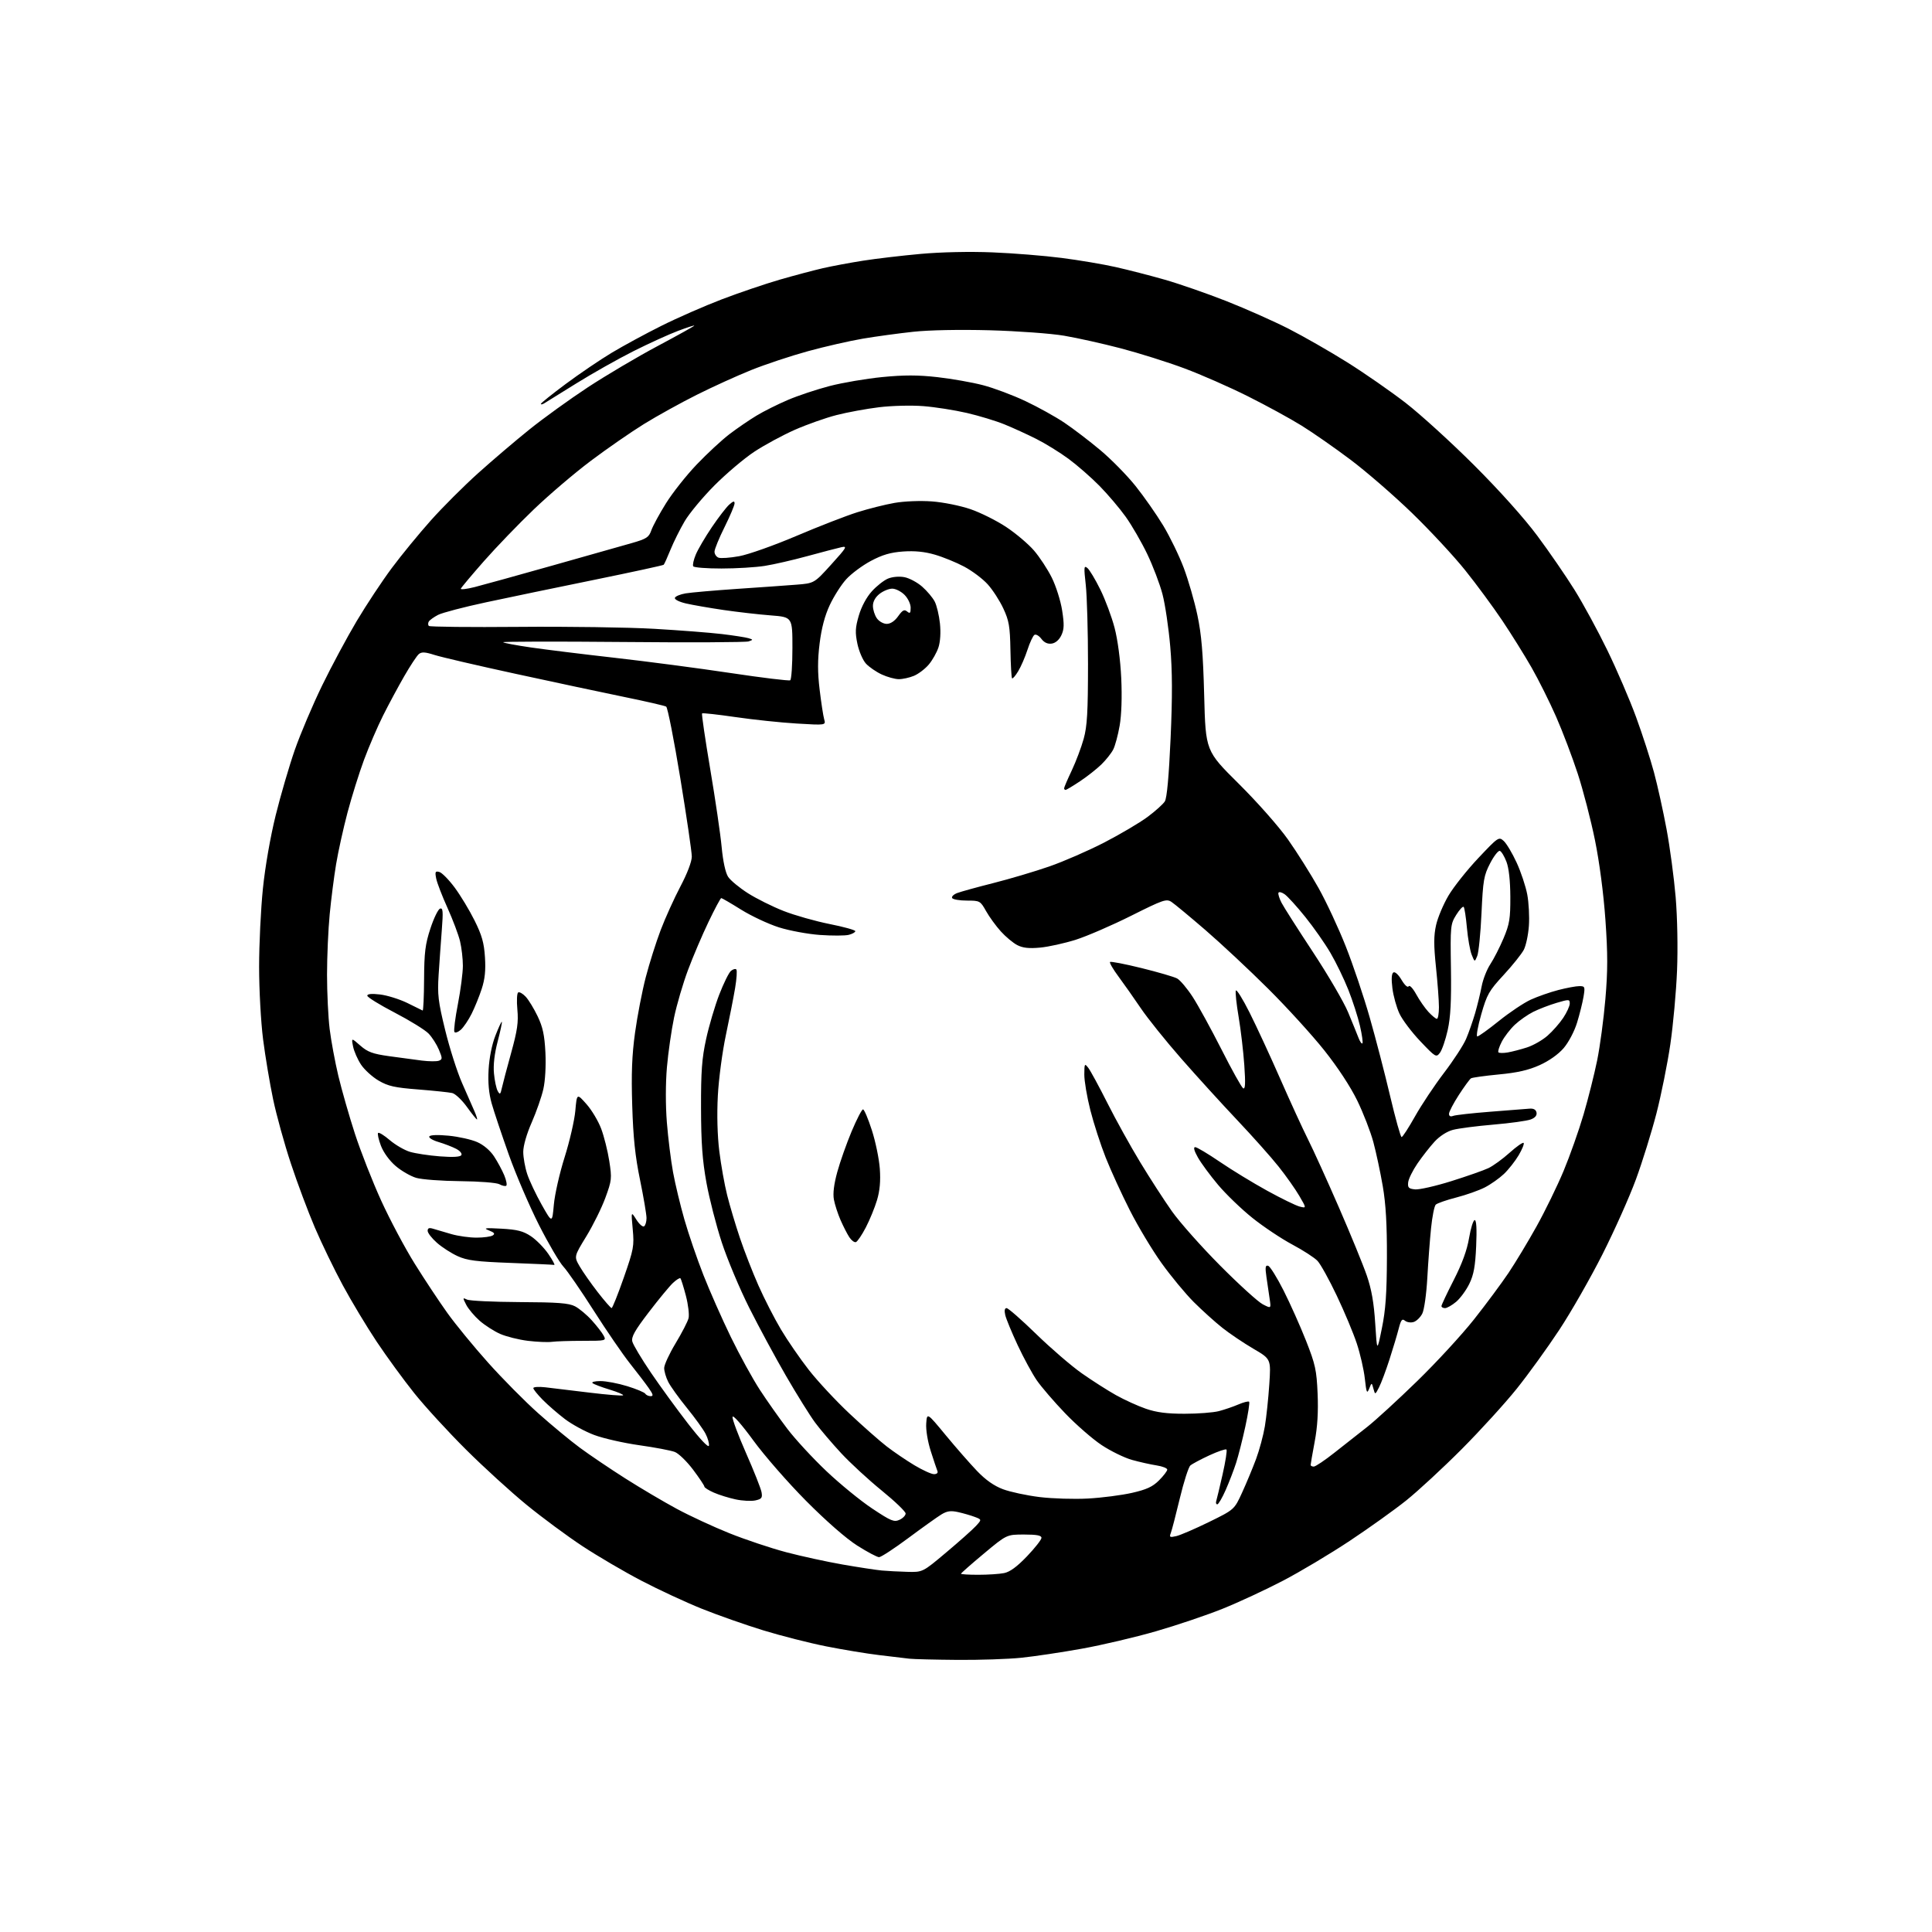 <?xml version="1.0" encoding="UTF-8" standalone="no"?>
<svg 
  version="1.1" 
  xmlns="http://www.w3.org/2000/svg" 
  xmlns:xlink="http://www.w3.org/1999/xlink" 
  xmlns:svg="http://www.w3.org/2000/svg"
  xmlns:rdf="http://www.w3.org/1999/02/22-rdf-syntax-ns#"
  xmlns:cc="http://creativecommons.org/ns#"
  xmlns:dc="http://purl.org/dc/elements/1.1/"
  viewBox="0 0 768 768"
  width="768"
  height="768"
>
<style>svg {background-color: white; }</style>"
<path stroke="none" fill="black" fill-rule="evenodd" d="M380.50,659.83C371.70,659.76 363.15,659.55 361.50,659.36C359.85,659.17 354.45,658.53 349.50,657.93C344.55,657.34 335.06,655.77 328.41,654.45C321.77,653.13 310.52,650.27 303.41,648.09C296.31,645.91 285.32,642.05 279.00,639.51C272.68,636.97 261.89,631.97 255.04,628.39C248.19,624.82 237.62,618.62 231.54,614.62C225.47,610.62 215.45,603.21 209.27,598.15C203.10,593.10 192.28,583.24 185.24,576.23C178.20,569.23 168.95,559.14 164.68,553.81C160.42,548.48 153.68,539.25 149.71,533.29C145.75,527.34 139.71,517.30 136.30,510.98C132.88,504.67 127.88,494.32 125.17,488.00C122.47,481.68 118.16,470.18 115.61,462.45C113.05,454.73 109.88,443.25 108.56,436.95C107.24,430.65 105.45,419.95 104.58,413.16C103.71,406.33 103.00,393.47 103.00,384.38C103.00,375.34 103.68,361.32 104.51,353.22C105.40,344.51 107.48,332.62 109.59,324.09C111.55,316.17 114.97,304.47 117.19,298.09C119.42,291.72 124.30,280.20 128.05,272.50C131.80,264.80 138.00,253.25 141.82,246.84C145.64,240.43 151.89,230.98 155.72,225.84C159.54,220.70 166.55,212.16 171.28,206.86C176.01,201.56 184.48,193.10 190.10,188.06C195.72,183.01 204.85,175.23 210.41,170.76C215.96,166.29 226.42,158.74 233.65,153.98C240.89,149.23 253.37,141.84 261.40,137.57C269.43,133.29 276.00,129.64 276.00,129.44C276.00,129.25 273.08,130.19 269.50,131.54C265.93,132.88 258.01,136.49 251.90,139.55C245.79,142.62 235.55,148.39 229.14,152.38C222.74,156.37 216.94,159.97 216.25,160.38C215.56,160.78 215.00,160.86 215.00,160.55C215.00,160.24 219.45,156.68 224.90,152.62C230.34,148.57 238.56,143.00 243.15,140.24C247.74,137.48 256.66,132.64 262.96,129.50C269.26,126.35 280.06,121.62 286.96,118.98C293.86,116.35 304.23,112.83 310.00,111.16C315.77,109.49 323.46,107.45 327.07,106.62C330.69,105.79 337.89,104.44 343.07,103.63C348.26,102.81 358.57,101.60 366.00,100.93C374.08,100.20 385.52,99.95 394.50,100.32C402.75,100.65 415.12,101.64 422.00,102.53C428.88,103.41 438.55,105.04 443.50,106.16C448.45,107.27 457.23,109.53 463.00,111.18C468.77,112.83 479.80,116.66 487.50,119.69C495.20,122.73 506.34,127.68 512.25,130.69C518.17,133.71 528.64,139.70 535.52,144.01C542.40,148.32 552.86,155.59 558.77,160.16C564.67,164.73 576.94,175.90 586.04,184.99C596.12,195.06 605.91,205.99 611.12,213.00C615.83,219.32 622.48,229.00 625.91,234.50C629.34,240.00 635.21,250.80 638.95,258.50C642.70,266.20 647.83,278.12 650.35,285.00C652.87,291.88 656.08,301.77 657.48,307.00C658.89,312.23 661.14,322.40 662.48,329.61C663.83,336.83 665.45,348.98 666.10,356.61C666.78,364.73 667.01,376.86 666.65,385.80C666.31,394.22 665.11,407.42 663.98,415.13C662.85,422.85 660.36,435.22 658.45,442.64C656.53,450.06 652.87,461.84 650.31,468.81C647.75,475.79 641.75,489.21 636.99,498.64C632.22,508.07 624.51,521.57 619.84,528.64C615.18,535.71 607.58,546.23 602.96,552.00C598.34,557.77 588.47,568.61 581.03,576.08C573.59,583.54 563.67,592.71 559.00,596.45C554.33,600.19 544.20,607.43 536.50,612.54C528.80,617.65 516.88,624.77 510.00,628.36C503.12,631.95 492.32,636.97 486.00,639.51C479.68,642.05 467.75,646.08 459.50,648.46C451.25,650.84 437.98,653.96 430.00,655.39C422.02,656.83 411.23,658.44 406.00,658.98C400.77,659.52 389.30,659.91 380.50,659.83zM388.88,626.00C392.66,626.00 397.27,625.70 399.12,625.33C401.46,624.87 404.27,622.81 408.25,618.65C411.41,615.34 414.00,612.04 414.00,611.32C414.00,610.35 412.14,610.00 407.09,610.00C400.18,610.00 400.18,610.00 391.09,617.59C386.09,621.76 382.00,625.36 382.00,625.59C382.00,625.81 385.09,626.00 388.88,626.00zM360.63,624.83C366.77,625.00 366.77,625.00 376.13,617.12C381.29,612.79 386.58,608.08 387.90,606.65C390.29,604.06 390.29,604.06 387.52,603.01C385.99,602.43 383.03,601.57 380.94,601.10C377.96,600.43 376.50,600.63 374.21,602.02C372.60,603.00 366.69,607.22 361.07,611.40C355.45,615.58 350.22,619.00 349.44,619.00C348.66,619.00 344.75,616.92 340.76,614.39C336.31,611.56 328.44,604.68 320.45,596.64C313.27,589.41 303.82,578.59 299.45,572.59C294.85,566.28 291.37,562.34 291.20,563.23C291.03,564.08 293.45,570.56 296.57,577.64C299.69,584.71 302.45,591.69 302.72,593.15C303.13,595.42 302.78,595.89 300.27,596.44C298.66,596.79 295.13,596.61 292.42,596.03C289.71,595.45 285.81,594.24 283.75,593.33C281.69,592.43 280.00,591.36 280.00,590.95C280.00,590.54 277.98,587.51 275.51,584.22C273.04,580.94 269.78,577.77 268.26,577.18C266.74,576.59 260.39,575.38 254.14,574.50C247.89,573.62 239.81,571.78 236.19,570.42C232.57,569.06 227.33,566.21 224.55,564.09C221.77,561.98 217.81,558.54 215.75,556.46C213.69,554.37 212.00,552.28 212.00,551.80C212.00,551.32 214.14,551.18 216.75,551.47C219.36,551.77 227.28,552.72 234.34,553.59C241.40,554.45 247.40,554.93 247.68,554.66C247.95,554.38 245.55,553.36 242.34,552.39C239.13,551.42 236.07,550.26 235.55,549.81C235.03,549.37 236.44,549.00 238.69,549.00C240.95,549.00 245.74,549.91 249.35,551.03C252.96,552.14 256.19,553.49 256.52,554.03C256.85,554.56 257.80,555.00 258.63,555.00C259.82,555.00 259.65,554.31 257.86,551.75C256.61,549.96 253.26,545.58 250.42,542.00C247.58,538.42 241.10,528.98 236.02,521.00C230.94,513.02 225.51,505.15 223.96,503.50C222.41,501.85 218.05,494.43 214.28,487.00C210.51,479.57 205.10,466.98 202.26,459.00C199.43,451.02 196.36,441.87 195.45,438.65C194.32,434.63 193.93,430.39 194.23,425.15C194.49,420.50 195.54,415.22 196.93,411.68C198.17,408.48 199.33,406.01 199.49,406.18C199.66,406.36 198.91,409.88 197.83,414.00C196.55,418.90 196.04,423.30 196.36,426.70C196.62,429.56 197.29,432.70 197.84,433.69C198.72,435.25 198.93,435.10 199.50,432.49C199.86,430.84 201.52,424.55 203.20,418.50C205.67,409.55 206.13,406.34 205.66,401.28C205.34,397.86 205.49,394.82 205.98,394.51C206.48,394.21 207.82,394.97 208.97,396.20C210.13,397.44 212.26,400.94 213.71,403.97C215.77,408.27 216.46,411.47 216.81,418.39C217.07,423.60 216.74,429.58 216.00,432.87C215.32,435.95 213.23,441.92 211.38,446.15C209.36,450.73 208.00,455.46 208.00,457.88C208.00,460.11 208.71,464.08 209.58,466.72C210.45,469.35 213.04,474.82 215.33,478.89C219.50,486.27 219.50,486.27 220.16,478.89C220.52,474.82 222.45,466.32 224.45,460.00C226.44,453.68 228.36,445.37 228.70,441.55C229.32,434.61 229.32,434.61 233.12,438.89C235.21,441.24 237.85,445.66 238.99,448.71C240.13,451.76 241.58,457.53 242.20,461.54C243.27,468.44 243.19,469.21 240.64,476.16C239.16,480.20 235.74,487.10 233.05,491.50C228.16,499.50 228.16,499.50 230.45,503.44C231.71,505.61 234.94,510.21 237.62,513.67C240.31,517.13 242.78,519.96 243.12,519.98C243.45,519.99 245.63,514.55 247.96,507.89C251.91,496.57 252.14,495.32 251.52,488.64C250.86,481.50 250.86,481.50 252.95,484.80C254.09,486.61 255.47,487.83 256.02,487.49C256.56,487.16 257.00,485.67 257.00,484.19C256.99,482.71 255.83,475.88 254.42,469.00C252.49,459.64 251.71,452.23 251.32,439.50C250.92,426.76 251.20,419.49 252.44,410.50C253.35,403.90 255.26,394.00 256.69,388.50C258.12,383.00 260.79,374.56 262.62,369.74C264.45,364.92 267.98,357.12 270.47,352.39C273.21,347.20 275.00,342.50 275.00,340.49C275.00,338.66 272.94,324.65 270.43,309.35C267.92,294.05 265.39,281.24 264.82,280.89C264.25,280.54 256.75,278.81 248.14,277.05C239.54,275.28 220.12,271.15 205.00,267.86C189.88,264.58 175.35,261.20 172.71,260.35C168.99,259.16 167.61,259.08 166.50,260.00C165.71,260.66 163.08,264.64 160.66,268.85C158.24,273.06 154.45,280.10 152.25,284.50C150.05,288.90 146.66,296.77 144.72,302.00C142.78,307.23 139.82,316.68 138.14,323.00C136.47,329.32 134.43,338.55 133.61,343.50C132.78,348.45 131.64,357.42 131.06,363.42C130.48,369.43 130.00,380.24 130.00,387.45C130.00,394.66 130.47,404.37 131.04,409.03C131.61,413.69 133.17,422.08 134.50,427.69C135.84,433.29 138.80,443.64 141.09,450.69C143.38,457.73 148.07,469.69 151.52,477.26C154.97,484.82 160.97,496.12 164.87,502.36C168.76,508.60 174.58,517.38 177.80,521.88C181.01,526.38 188.31,535.28 194.01,541.65C199.71,548.03 208.68,557.09 213.94,561.78C219.20,566.48 226.65,572.65 230.50,575.49C234.35,578.34 242.48,583.83 248.57,587.70C254.66,591.57 263.88,597.02 269.07,599.81C274.26,602.61 283.65,606.96 289.94,609.48C296.24,612.01 306.36,615.39 312.44,617.01C318.52,618.62 328.68,620.83 335.00,621.93C341.32,623.03 348.30,624.09 350.50,624.30C352.70,624.50 357.26,624.74 360.63,624.83zM467.59,610.63C469.19,610.26 475.04,607.74 480.58,605.03C490.66,600.09 490.66,600.09 493.77,593.29C495.48,589.56 497.96,583.58 499.30,580.00C500.63,576.42 502.20,570.58 502.80,567.00C503.40,563.42 504.19,555.94 504.56,550.36C505.24,540.23 505.24,540.23 498.25,536.15C494.41,533.90 488.86,530.17 485.93,527.85C483.00,525.53 477.87,520.90 474.52,517.56C471.18,514.21 465.42,507.25 461.72,502.08C458.02,496.92 452.35,487.47 449.12,481.09C445.89,474.72 441.58,465.32 439.55,460.20C437.52,455.09 434.77,446.59 433.43,441.32C432.09,436.05 431.01,429.66 431.03,427.12C431.06,422.75 431.15,422.61 432.62,424.50C433.47,425.60 436.88,431.88 440.20,438.46C443.51,445.04 449.37,455.62 453.22,461.96C457.06,468.31 462.75,477.10 465.85,481.49C468.96,485.89 477.60,495.62 485.05,503.11C492.50,510.61 500.11,517.52 501.95,518.47C505.29,520.20 505.29,520.20 504.71,516.35C504.39,514.23 503.81,510.31 503.43,507.62C502.87,503.71 503.01,502.83 504.12,503.18C504.88,503.41 507.65,507.86 510.27,513.05C512.89,518.24 516.90,527.22 519.18,533.00C522.87,542.37 523.37,544.63 523.77,554.00C524.08,561.20 523.72,567.20 522.61,573.08C521.73,577.80 521.00,581.96 521.00,582.33C521.00,582.70 521.56,582.99 522.25,582.99C522.94,582.98 526.65,580.49 530.50,577.44C534.35,574.40 540.20,569.79 543.50,567.21C546.80,564.62 555.74,556.42 563.36,549.00C570.99,541.58 581.14,530.55 585.93,524.50C590.72,518.45 596.89,510.12 599.66,506.00C602.42,501.88 607.44,493.55 610.81,487.50C614.18,481.45 619.00,471.56 621.53,465.52C624.05,459.48 627.63,449.36 629.49,443.02C631.35,436.68 633.78,427.00 634.90,421.50C636.02,416.00 637.49,405.05 638.16,397.17C639.13,385.91 639.13,379.17 638.18,365.67C637.44,355.20 635.82,342.84 634.03,334.00C632.41,326.02 629.32,314.10 627.16,307.50C625.00,300.90 621.13,290.70 618.55,284.84C615.97,278.98 611.59,270.20 608.81,265.34C606.03,260.48 600.79,252.07 597.16,246.66C593.52,241.24 586.89,232.24 582.41,226.66C577.94,221.07 568.42,210.84 561.27,203.91C554.12,196.99 543.14,187.47 536.87,182.76C530.60,178.04 521.83,171.93 517.38,169.18C512.94,166.42 503.35,161.18 496.07,157.54C488.79,153.89 477.40,148.88 470.75,146.41C464.10,143.93 452.77,140.37 445.58,138.48C438.38,136.60 428.23,134.33 423.00,133.45C417.75,132.56 404.56,131.60 393.50,131.29C381.44,130.97 369.33,131.20 363.00,131.89C357.23,132.51 348.23,133.74 343.01,134.62C337.79,135.50 327.96,137.75 321.16,139.61C314.36,141.48 304.24,144.84 298.65,147.09C293.07,149.33 283.32,153.76 277.00,156.93C270.68,160.09 261.23,165.32 256.00,168.55C250.78,171.78 241.24,178.39 234.80,183.23C228.37,188.07 218.18,196.75 212.16,202.53C206.14,208.30 197.22,217.55 192.35,223.09C187.48,228.63 183.36,233.54 183.19,234.00C183.02,234.46 185.50,234.18 188.69,233.37C191.89,232.56 205.75,228.72 219.50,224.84C233.25,220.96 247.50,216.93 251.16,215.88C257.03,214.19 257.94,213.60 258.92,210.80C259.53,209.05 262.15,204.22 264.74,200.07C267.33,195.91 272.83,188.96 276.97,184.63C281.11,180.29 286.98,174.86 290.00,172.56C293.02,170.26 297.83,166.97 300.68,165.25C303.52,163.52 309.15,160.71 313.18,158.99C317.20,157.27 324.69,154.78 329.81,153.45C334.93,152.12 344.33,150.52 350.72,149.89C359.43,149.04 364.88,149.05 372.63,149.92C378.30,150.56 386.44,151.99 390.72,153.11C395.00,154.22 402.61,157.07 407.62,159.44C412.64,161.81 419.62,165.68 423.12,168.04C426.63,170.40 433.04,175.29 437.37,178.92C441.70,182.54 448.00,188.95 451.37,193.16C454.74,197.37 459.70,204.46 462.39,208.91C465.08,213.37 468.76,220.96 470.57,225.77C472.38,230.59 474.82,239.02 475.98,244.52C477.61,252.17 478.24,259.63 478.68,276.50C479.26,298.50 479.26,298.50 492.38,311.51C499.77,318.84 508.34,328.54 512.00,333.72C515.58,338.79 521.03,347.46 524.13,352.98C527.23,358.51 532.11,368.97 534.97,376.22C537.84,383.46 542.12,396.17 544.48,404.45C546.85,412.73 550.51,426.81 552.61,435.75C554.72,444.69 556.76,452.00 557.16,452.00C557.56,452.00 559.96,448.29 562.51,443.75C565.06,439.21 570.23,431.45 574.00,426.50C577.78,421.55 581.73,415.48 582.79,413.00C583.85,410.52 585.46,405.92 586.38,402.77C587.29,399.62 588.47,394.79 588.99,392.05C589.51,389.30 591.06,385.35 592.44,383.27C593.81,381.19 596.17,376.57 597.68,373.00C600.06,367.34 600.41,365.20 600.38,356.50C600.35,350.11 599.80,345.08 598.84,342.56C598.01,340.39 596.83,338.44 596.22,338.24C595.60,338.03 593.86,340.26 592.35,343.18C589.85,348.01 589.53,349.84 588.92,363.00C588.56,370.98 587.79,378.62 587.23,380.00C586.21,382.50 586.21,382.50 585.01,379.50C584.35,377.85 583.50,373.04 583.12,368.80C582.74,364.57 582.16,360.83 581.83,360.50C581.50,360.17 580.16,361.61 578.86,363.70C576.58,367.37 576.51,368.11 576.77,385.00C576.96,397.99 576.63,404.30 575.48,409.50C574.62,413.35 573.23,417.40 572.39,418.50C570.91,420.44 570.67,420.29 564.64,413.96C561.22,410.37 557.47,405.41 556.31,402.94C555.15,400.47 553.88,395.93 553.50,392.84C553.04,389.14 553.17,387.01 553.90,386.56C554.53,386.17 555.91,387.43 557.14,389.52C558.39,391.63 559.57,392.70 559.96,392.07C560.34,391.46 561.63,392.83 562.96,395.24C564.24,397.58 566.43,400.74 567.83,402.25C569.23,403.76 570.74,405.00 571.19,405.00C571.63,405.00 572.00,402.91 572.00,400.36C572.00,397.81 571.47,390.65 570.82,384.44C569.91,375.68 569.92,371.94 570.86,367.75C571.52,364.77 573.74,359.51 575.78,356.04C577.83,352.57 583.16,345.86 587.63,341.12C595.57,332.70 595.81,332.54 597.75,334.29C598.84,335.27 601.15,339.13 602.87,342.87C604.60,346.62 606.50,352.34 607.11,355.59C607.72,358.84 608.01,364.43 607.76,368.01C607.51,371.59 606.60,375.88 605.74,377.55C604.87,379.21 601.28,383.71 597.74,387.54C591.88,393.88 591.09,395.28 588.81,403.25C587.44,408.06 586.74,412.00 587.26,412.00C587.78,412.00 591.64,409.23 595.85,405.84C600.06,402.45 605.75,398.64 608.50,397.38C611.25,396.12 616.18,394.40 619.46,393.55C622.74,392.70 626.49,392.00 627.80,392.00C630.04,392.00 630.14,392.24 629.47,396.25C629.08,398.59 627.92,403.22 626.90,406.54C625.85,409.97 623.55,414.33 621.59,416.63C619.45,419.12 615.78,421.72 612.00,423.42C607.55,425.42 603.13,426.42 595.79,427.11C590.25,427.64 585.28,428.33 584.75,428.65C584.23,428.98 582.05,431.96 579.90,435.28C577.76,438.59 576.00,441.96 576.00,442.76C576.00,443.70 576.58,443.99 577.66,443.58C578.57,443.23 585.20,442.49 592.41,441.93C599.61,441.37 606.61,440.83 607.96,440.71C609.62,440.57 610.55,441.08 610.79,442.25C611.02,443.40 610.24,444.34 608.49,445.00C607.03,445.56 600.36,446.48 593.67,447.05C586.98,447.62 579.72,448.56 577.55,449.14C575.17,449.77 572.27,451.64 570.25,453.84C568.41,455.85 565.36,459.75 563.47,462.50C561.59,465.25 559.92,468.62 559.77,470.00C559.54,472.12 559.96,472.54 562.52,472.80C564.18,472.96 570.65,471.49 576.90,469.53C583.15,467.57 589.80,465.24 591.67,464.35C593.55,463.46 597.33,460.71 600.08,458.24C602.83,455.77 605.34,454.01 605.66,454.33C605.98,454.65 605.10,456.84 603.71,459.20C602.31,461.57 599.67,464.92 597.84,466.66C596.00,468.40 592.59,470.81 590.25,472.01C587.92,473.21 582.80,475.02 578.87,476.03C574.94,477.04 571.28,478.32 570.72,478.88C570.17,479.43 569.33,483.62 568.87,488.19C568.40,492.76 567.73,501.68 567.38,508.00C567.02,514.42 566.14,520.68 565.38,522.18C564.63,523.65 563.10,525.15 561.96,525.51C560.83,525.87 559.28,525.64 558.51,525.01C557.37,524.06 556.91,524.65 556.00,528.18C555.39,530.55 553.73,536.10 552.31,540.50C550.89,544.90 549.03,549.85 548.18,551.50C546.64,554.50 546.64,554.50 545.95,552.00C545.27,549.50 545.27,549.50 544.27,552.00C543.39,554.19 543.17,553.69 542.54,548.00C542.14,544.42 540.70,538.14 539.34,534.04C537.99,529.94 534.41,521.40 531.40,515.07C528.39,508.73 524.94,502.50 523.74,501.23C522.55,499.95 518.02,497.02 513.70,494.72C509.37,492.41 502.25,487.66 497.88,484.16C493.51,480.67 487.36,474.74 484.21,471.00C481.06,467.26 477.44,462.35 476.18,460.10C474.69,457.46 474.31,456.00 475.10,456.00C475.77,456.00 480.18,458.63 484.91,461.85C489.63,465.07 498.09,470.23 503.71,473.32C509.32,476.41 515.14,479.25 516.64,479.63C519.37,480.31 519.37,480.31 516.51,475.41C514.94,472.71 511.23,467.46 508.27,463.74C505.32,460.02 497.90,451.70 491.79,445.24C485.68,438.78 475.67,427.78 469.54,420.78C463.41,413.78 456.18,404.78 453.48,400.78C450.77,396.78 446.80,391.13 444.64,388.22C442.48,385.32 440.96,382.70 441.26,382.41C441.55,382.11 447.17,383.20 453.74,384.82C460.31,386.44 466.69,388.30 467.91,388.95C469.13,389.61 471.93,392.92 474.13,396.32C476.33,399.72 481.47,409.11 485.57,417.19C489.66,425.27 493.53,432.21 494.16,432.60C495.02,433.13 495.14,430.79 494.63,423.41C494.25,417.96 493.24,409.35 492.38,404.28C491.52,399.21 491.01,394.48 491.26,393.78C491.50,393.08 493.96,397.00 496.72,402.50C499.48,408.00 504.98,419.88 508.94,428.91C512.90,437.93 517.85,448.73 519.95,452.91C522.05,457.08 527.58,469.27 532.25,480.00C536.92,490.73 541.91,502.91 543.34,507.09C545.21,512.54 546.15,517.89 546.67,526.09C547.39,537.50 547.39,537.50 549.32,528.00C550.81,520.73 551.27,514.16 551.32,500.00C551.37,486.82 550.89,478.63 549.67,471.50C548.72,466.00 547.04,458.12 545.93,454.00C544.82,449.88 541.94,442.45 539.53,437.50C536.85,431.98 531.77,424.25 526.40,417.50C521.59,411.45 511.54,400.42 504.07,392.99C496.61,385.56 485.40,375.09 479.17,369.71C472.94,364.34 466.86,359.30 465.67,358.52C463.67,357.21 462.39,357.65 449.63,364.04C442.00,367.86 432.10,372.14 427.64,373.56C423.17,374.97 416.79,376.38 413.45,376.69C409.01,377.10 406.58,376.83 404.37,375.69C402.71,374.83 399.77,372.38 397.84,370.24C395.91,368.11 393.27,364.48 391.98,362.18C389.69,358.10 389.50,358.00 384.37,358.00C381.48,358.00 378.84,357.55 378.50,357.00C378.16,356.45 379.07,355.54 380.52,354.99C381.97,354.44 388.43,352.66 394.88,351.03C401.33,349.40 411.31,346.44 417.05,344.45C422.80,342.46 432.68,338.15 439.00,334.89C445.32,331.62 453.04,327.06 456.14,324.76C459.24,322.46 462.35,319.67 463.04,318.56C463.87,317.24 464.65,308.65 465.33,293.52C466.07,276.72 466.04,266.85 465.19,257.00C464.55,249.57 463.16,240.19 462.09,236.14C461.02,232.09 458.29,224.92 456.03,220.21C453.77,215.50 449.93,208.86 447.50,205.45C445.07,202.05 440.37,196.51 437.06,193.14C433.74,189.77 428.21,184.94 424.77,182.40C421.32,179.86 415.56,176.30 411.96,174.49C408.37,172.67 402.66,170.07 399.29,168.70C395.92,167.32 389.18,165.28 384.33,164.15C379.47,163.03 371.68,161.80 367.00,161.44C362.27,161.07 354.46,161.27 349.40,161.89C344.40,162.50 336.80,163.90 332.52,165.00C328.24,166.09 320.78,168.73 315.94,170.86C311.11,173.00 303.86,176.92 299.83,179.58C295.80,182.25 288.68,188.27 284.00,192.97C279.32,197.68 274.00,204.08 272.16,207.21C270.32,210.34 267.80,215.40 266.55,218.47C265.31,221.54 264.08,224.25 263.83,224.50C263.59,224.75 251.21,227.43 236.34,230.47C221.46,233.50 202.07,237.53 193.24,239.42C184.41,241.31 175.82,243.56 174.15,244.42C172.49,245.28 170.83,246.47 170.46,247.06C170.10,247.65 170.11,248.44 170.48,248.82C170.86,249.19 186.99,249.36 206.33,249.19C225.68,249.02 249.82,249.37 260.00,249.96C270.18,250.55 282.32,251.49 287.00,252.05C291.68,252.61 296.40,253.35 297.50,253.68C299.45,254.28 299.45,254.31 297.58,254.97C296.52,255.34 274.02,255.45 247.58,255.20C221.14,254.96 199.73,255.01 200.01,255.30C200.28,255.60 205.23,256.53 211.01,257.37C216.78,258.21 231.85,260.07 244.50,261.50C257.15,262.93 277.79,265.64 290.37,267.53C302.95,269.42 313.64,270.72 314.12,270.42C314.60,270.13 315.00,264.35 315.00,257.59C315.00,245.30 315.00,245.30 306.41,244.63C301.68,244.27 293.24,243.30 287.66,242.49C282.07,241.67 275.34,240.50 272.70,239.89C269.97,239.26 268.07,238.29 268.28,237.65C268.49,237.03 270.42,236.23 272.58,235.87C274.74,235.51 283.93,234.71 293.00,234.09C302.07,233.48 312.69,232.73 316.58,232.42C323.67,231.86 323.67,231.86 330.44,224.38C336.62,217.56 336.96,216.96 334.36,217.55C332.78,217.90 326.77,219.48 321.00,221.05C315.23,222.63 307.57,224.39 304.00,224.95C300.43,225.52 292.69,225.99 286.81,225.99C280.93,226.00 275.87,225.60 275.57,225.11C275.26,224.61 275.72,222.51 276.59,220.44C277.46,218.36 280.33,213.47 282.96,209.58C285.59,205.69 288.71,201.64 289.87,200.60C291.48,199.16 292.00,199.04 292.00,200.11C292.00,200.88 290.21,205.12 288.03,209.51C285.84,213.90 284.04,218.30 284.03,219.28C284.01,220.26 284.73,221.34 285.62,221.68C286.50,222.02 290.22,221.76 293.87,221.09C297.51,220.43 307.74,216.80 316.60,213.03C325.45,209.26 336.33,205.04 340.76,203.64C345.19,202.24 351.87,200.56 355.60,199.91C359.47,199.24 365.83,198.98 370.44,199.32C374.95,199.65 381.72,201.01 385.80,202.41C389.82,203.79 396.22,206.99 400.02,209.52C403.83,212.05 408.77,216.23 411.00,218.81C413.23,221.39 416.43,226.25 418.10,229.62C419.78,232.99 421.63,238.86 422.22,242.68C423.09,248.27 423.02,250.18 421.89,252.56C421.02,254.38 419.56,255.63 418.06,255.84C416.46,256.07 415.08,255.44 413.96,253.95C413.03,252.72 411.80,252.01 411.21,252.37C410.63,252.73 409.39,255.38 408.45,258.26C407.52,261.14 405.86,264.99 404.76,266.80C403.67,268.62 402.57,269.90 402.31,269.65C402.06,269.39 401.77,264.31 401.66,258.34C401.49,249.00 401.10,246.72 398.84,241.88C397.41,238.79 394.61,234.47 392.63,232.28C390.66,230.09 386.44,226.92 383.27,225.24C380.10,223.55 374.83,221.41 371.57,220.47C367.51,219.29 363.55,218.91 358.99,219.23C353.99,219.59 350.78,220.53 346.14,223.00C342.74,224.82 338.35,228.09 336.37,230.28C334.39,232.46 331.46,237.07 329.85,240.51C327.88,244.71 326.56,249.72 325.81,255.79C324.99,262.44 324.99,267.30 325.82,274.16C326.43,279.30 327.25,284.58 327.62,285.91C328.31,288.31 328.31,288.31 316.75,287.62C310.39,287.24 299.41,286.08 292.35,285.05C285.28,284.02 279.31,283.36 279.08,283.59C278.85,283.82 280.31,293.80 282.33,305.76C284.35,317.71 286.40,331.65 286.87,336.73C287.41,342.44 288.39,346.94 289.44,348.55C290.37,349.97 293.92,352.91 297.32,355.07C300.72,357.23 307.10,360.41 311.50,362.13C315.90,363.86 324.11,366.18 329.75,367.31C335.39,368.43 340.00,369.71 340.00,370.15C340.00,370.60 338.82,371.26 337.37,371.62C335.93,371.98 330.79,372.00 325.96,371.66C321.14,371.32 313.77,369.95 309.60,368.63C305.43,367.30 298.69,364.14 294.62,361.61C290.56,359.07 286.99,357.00 286.71,357.00C286.42,357.00 284.15,361.24 281.67,366.42C279.18,371.60 275.51,380.20 273.52,385.52C271.52,390.85 269.02,399.37 267.96,404.45C266.90,409.54 265.61,418.46 265.11,424.28C264.56,430.63 264.55,439.39 265.09,446.18C265.59,452.41 266.69,461.32 267.55,466.00C268.41,470.68 270.44,479.14 272.07,484.82C273.70,490.50 277.09,500.40 279.61,506.82C282.13,513.24 287.05,524.36 290.54,531.53C294.03,538.70 299.22,548.14 302.07,552.51C304.92,556.88 309.85,563.86 313.02,568.03C316.19,572.20 323.18,579.76 328.55,584.84C333.92,589.92 342.09,596.60 346.72,599.67C354.19,604.64 355.39,605.14 357.56,604.15C358.90,603.54 360.00,602.41 360.00,601.64C360.00,600.87 355.73,596.78 350.52,592.54C345.30,588.30 338.04,581.61 334.38,577.67C330.72,573.72 326.06,568.25 324.02,565.50C321.98,562.75 316.79,554.42 312.49,547.00C308.19,539.58 301.59,527.35 297.82,519.84C294.04,512.32 289.15,500.66 286.93,493.92C284.72,487.18 281.96,476.45 280.81,470.08C279.21,461.22 278.70,454.27 278.67,440.50C278.63,425.88 279.01,420.72 280.70,413.00C281.84,407.77 284.19,399.83 285.92,395.34C287.66,390.85 289.74,386.63 290.56,385.95C291.38,385.27 292.34,385.01 292.70,385.37C293.06,385.73 292.84,389.05 292.22,392.76C291.60,396.47 289.94,404.90 288.54,411.50C287.14,418.10 285.70,428.93 285.35,435.58C284.95,443.05 285.17,451.43 285.93,457.58C286.60,463.03 288.01,470.92 289.06,475.11C290.11,479.30 292.39,486.95 294.13,492.11C295.86,497.27 299.17,505.77 301.49,511.00C303.80,516.23 307.82,524.07 310.41,528.43C313.00,532.79 317.99,540.05 321.51,544.55C325.03,549.06 332.31,556.88 337.70,561.94C343.09,567.00 349.75,572.87 352.50,574.99C355.25,577.12 360.17,580.46 363.44,582.43C366.71,584.39 370.23,586.00 371.27,586.00C372.40,586.00 372.95,585.49 372.64,584.75C372.35,584.06 371.16,580.51 370.00,576.86C368.77,573.01 368.01,568.39 368.19,565.86C368.50,561.50 368.50,561.50 375.93,570.50C380.02,575.45 385.64,581.87 388.41,584.76C391.81,588.31 395.17,590.67 398.70,591.99C401.59,593.07 408.12,594.47 413.22,595.10C418.33,595.73 427.00,595.99 432.50,595.69C438.00,595.39 445.87,594.37 449.98,593.44C455.81,592.11 458.19,591.01 460.73,588.47C462.53,586.67 464.00,584.74 464.00,584.19C464.00,583.63 462.09,582.88 459.75,582.52C457.41,582.16 453.02,581.18 450.00,580.34C446.98,579.50 441.54,576.84 437.93,574.45C434.31,572.05 427.77,566.35 423.40,561.79C419.02,557.23 413.95,551.33 412.12,548.68C410.30,546.03 406.88,539.73 404.52,534.68C402.16,529.63 399.95,524.26 399.60,522.75C399.18,520.94 399.37,520.00 400.14,520.00C400.79,520.00 406.09,524.64 411.91,530.31C417.74,535.98 425.88,542.99 430.00,545.89C434.12,548.79 440.25,552.70 443.60,554.58C446.96,556.46 452.31,558.90 455.51,560.00C459.74,561.46 463.91,562.00 470.91,561.99C476.18,561.99 482.30,561.52 484.50,560.95C486.70,560.38 490.19,559.19 492.26,558.30C494.33,557.41 496.26,556.92 496.55,557.21C496.84,557.50 496.15,561.96 495.03,567.12C493.91,572.28 492.26,578.75 491.38,581.50C490.50,584.25 488.64,589.09 487.25,592.25C485.86,595.41 484.35,598.00 483.89,598.00C483.44,598.00 483.24,597.44 483.46,596.75C483.68,596.06 484.82,591.29 485.99,586.14C487.16,580.99 487.86,576.52 487.54,576.21C487.23,575.90 484.17,576.94 480.74,578.52C477.31,580.11 473.91,581.92 473.18,582.56C472.45,583.19 470.57,589.06 469.00,595.61C467.43,602.15 465.82,608.35 465.41,609.40C464.76,611.08 465.01,611.22 467.59,610.63zM281.81,574.68C281.98,573.83 281.38,571.70 280.47,569.94C279.56,568.18 276.21,563.54 273.02,559.62C269.84,555.71 266.50,551.06 265.62,549.30C264.73,547.54 264.01,545.06 264.02,543.80C264.03,542.53 266.07,538.12 268.55,534.00C271.04,529.88 273.36,525.38 273.71,524.01C274.05,522.64 273.58,518.62 272.65,515.07C271.72,511.52 270.74,508.41 270.47,508.14C270.21,507.88 268.87,508.71 267.50,510.00C266.12,511.29 261.80,516.53 257.89,521.65C252.30,528.96 250.90,531.45 251.36,533.29C251.68,534.58 255.00,540.12 258.72,545.61C262.45,551.10 269.10,560.24 273.50,565.91C278.33,572.14 281.62,575.62 281.81,574.68zM219.38,533.40C217.79,533.62 213.51,533.44 209.85,533.00C206.20,532.55 201.23,531.31 198.80,530.24C196.38,529.17 192.71,526.81 190.65,525.00C188.59,523.18 186.20,520.35 185.35,518.71C183.88,515.86 183.89,515.75 185.65,516.60C186.67,517.10 196.05,517.54 206.50,517.60C221.77,517.67 226.11,518.00 228.58,519.28C230.27,520.16 233.27,522.66 235.24,524.85C237.22,527.03 239.34,529.76 239.95,530.91C241.05,532.96 240.89,533.00 231.66,533.00C226.48,533.00 220.96,533.18 219.38,533.40zM574.42,520.00C573.64,520.00 573.00,519.64 573.00,519.19C573.00,518.75 575.20,514.08 577.89,508.82C581.22,502.29 583.16,496.98 583.98,492.12C584.64,488.20 585.65,485.00 586.22,485.00C586.90,485.00 587.10,488.55 586.80,495.33C586.45,503.33 585.84,506.71 584.09,510.31C582.86,512.86 580.49,516.09 578.85,517.48C577.20,518.86 575.21,520.00 574.42,520.00zM220.30,502.82C219.86,502.73 212.07,502.37 203.00,502.03C189.36,501.52 185.71,501.06 181.95,499.35C179.45,498.22 175.73,495.83 173.70,494.04C171.66,492.25 170.00,490.11 170.00,489.28C170.00,488.17 170.60,487.95 172.25,488.47C173.49,488.86 176.74,489.82 179.47,490.59C182.20,491.37 186.70,491.99 189.47,491.98C192.24,491.98 195.11,491.58 195.86,491.11C196.89,490.46 196.52,489.96 194.36,489.11C191.97,488.17 192.79,488.06 199.35,488.42C205.60,488.77 207.97,489.37 211.02,491.40C213.13,492.79 216.26,495.97 217.98,498.47C219.69,500.96 220.74,502.92 220.30,502.82zM340.23,493.76C339.62,493.96 338.45,493.08 337.62,491.81C336.78,490.54 335.22,487.48 334.13,485.00C333.05,482.52 331.86,478.86 331.49,476.86C331.04,474.44 331.50,470.74 332.84,465.86C333.95,461.81 336.52,454.56 338.53,449.75C340.55,444.94 342.59,441.00 343.06,441.00C343.53,441.00 345.11,444.71 346.57,449.25C348.04,453.79 349.46,460.69 349.74,464.58C350.09,469.49 349.75,473.32 348.62,477.08C347.73,480.06 345.73,484.95 344.17,487.94C342.61,490.94 340.84,493.55 340.23,493.76zM201.22,471.36C200.80,471.62 199.58,471.35 198.52,470.75C197.42,470.14 190.67,469.61 183.04,469.53C175.59,469.46 167.68,468.87 165.45,468.22C163.22,467.56 159.54,465.44 157.28,463.50C154.83,461.41 152.46,458.15 151.43,455.47C150.49,452.99 149.98,450.69 150.31,450.36C150.64,450.03 152.72,451.32 154.94,453.22C157.17,455.12 160.77,457.21 162.95,457.87C165.14,458.52 170.47,459.33 174.82,459.67C180.08,460.07 182.94,459.91 183.39,459.18C183.77,458.56 182.85,457.46 181.28,456.65C179.75,455.86 176.60,454.65 174.28,453.96C171.96,453.27 170.33,452.27 170.66,451.74C171.02,451.15 174.08,451.04 178.38,451.46C182.30,451.84 187.38,452.98 189.68,453.99C192.22,455.10 194.84,457.33 196.38,459.66C197.77,461.77 199.60,465.16 200.45,467.20C201.29,469.23 201.64,471.11 201.22,471.36zM189.61,445.00C189.38,445.00 187.58,442.76 185.61,440.02C183.65,437.29 181.02,434.80 179.77,434.50C178.52,434.21 172.44,433.57 166.26,433.08C156.87,432.35 154.28,431.77 150.49,429.55C148.00,428.09 144.85,425.22 143.50,423.18C142.15,421.14 140.73,417.90 140.35,415.98C139.66,412.50 139.66,412.50 143.21,415.62C146.15,418.20 148.13,418.93 154.63,419.84C158.96,420.45 164.84,421.24 167.71,421.60C170.57,421.95 173.62,421.98 174.48,421.65C175.90,421.10 175.90,420.69 174.47,417.27C173.60,415.20 171.76,412.31 170.37,410.86C168.97,409.41 162.92,405.67 156.92,402.55C150.91,399.43 146.00,396.39 146.00,395.80C146.00,395.09 147.75,394.93 151.08,395.32C153.87,395.65 158.71,397.16 161.83,398.66C164.95,400.17 167.72,401.54 168.00,401.70C168.28,401.87 168.54,396.26 168.58,389.25C168.64,378.57 169.05,375.30 171.10,369.08C172.44,364.99 174.16,361.45 174.93,361.19C176.08,360.81 176.20,362.26 175.63,369.61C175.25,374.50 174.68,382.55 174.36,387.50C173.86,395.41 174.17,398.07 176.97,409.50C178.72,416.65 181.73,426.10 183.67,430.50C185.60,434.90 187.83,439.96 188.61,441.75C189.39,443.54 189.84,445.00 189.61,445.00zM599.37,418.36C601.09,418.06 604.52,417.17 607.00,416.37C609.48,415.57 613.15,413.48 615.16,411.71C617.18,409.95 619.99,406.75 621.41,404.61C622.84,402.47 624.00,399.91 624.00,398.91C624.00,397.20 623.72,397.19 618.75,398.66C615.86,399.52 611.70,401.12 609.50,402.22C607.30,403.32 604.00,405.63 602.16,407.36C600.33,409.09 597.98,412.13 596.96,414.13C595.93,416.12 595.34,418.01 595.66,418.33C595.98,418.64 597.65,418.66 599.37,418.36zM541.58,414.76C541.86,414.47 541.42,411.32 540.60,407.77C539.77,404.21 537.70,397.78 535.99,393.47C534.28,389.16 531.09,382.58 528.90,378.84C526.72,375.09 522.21,368.65 518.88,364.52C515.56,360.38 511.86,356.32 510.67,355.48C509.48,354.65 508.37,354.40 508.19,354.92C508.02,355.44 508.58,357.23 509.45,358.90C510.31,360.56 515.92,369.36 521.91,378.45C527.90,387.54 534.19,398.30 535.88,402.37C537.58,406.44 539.43,411.01 540.01,412.52C540.58,414.04 541.29,415.04 541.58,414.76zM183.21,409.32C182.10,410.31 180.94,410.71 180.63,410.21C180.31,409.70 180.94,404.70 182.03,399.10C183.11,393.51 184.00,386.67 184.00,383.91C184.00,381.15 183.50,376.77 182.88,374.19C182.27,371.61 180.02,365.65 177.90,360.93C175.77,356.22 173.74,350.96 173.40,349.25C172.86,346.55 173.03,346.19 174.64,346.62C175.66,346.89 178.40,349.67 180.73,352.80C183.06,355.94 186.62,361.83 188.64,365.90C191.56,371.76 192.42,374.79 192.78,380.52C193.12,385.75 192.76,389.22 191.48,393.12C190.52,396.08 188.71,400.52 187.47,403.00C186.23,405.48 184.31,408.32 183.21,409.32zM423.58,314.00C423.26,314.00 423.00,313.71 423.00,313.35C423.00,312.99 424.37,309.79 426.05,306.25C427.72,302.70 429.86,297.03 430.79,293.65C432.17,288.67 432.49,283.02 432.50,264.00C432.50,251.07 432.10,236.91 431.61,232.51C430.81,225.37 430.88,224.66 432.26,225.80C433.11,226.50 435.42,230.35 437.39,234.35C439.37,238.35 441.92,245.19 443.06,249.56C444.31,254.32 445.37,262.33 445.71,269.55C446.06,277.03 445.82,284.21 445.08,288.46C444.42,292.23 443.27,296.51 442.51,297.97C441.76,299.43 439.65,302.09 437.82,303.88C435.99,305.66 432.17,308.67 429.33,310.56C426.49,312.45 423.90,314.00 423.58,314.00zM357.28,269.98C355.75,269.97 352.70,269.13 350.50,268.11C348.30,267.09 345.48,265.15 344.23,263.80C342.98,262.44 341.46,258.90 340.83,255.92C339.89,251.40 339.98,249.54 341.39,244.71C342.42,241.18 344.44,237.41 346.55,235.08C348.46,232.96 351.36,230.68 352.99,230.00C354.74,229.28 357.43,229.04 359.50,229.43C361.45,229.80 364.63,231.49 366.57,233.20C368.51,234.90 370.76,237.57 371.56,239.12C372.37,240.68 373.30,244.59 373.64,247.83C374.02,251.42 373.78,255.13 373.04,257.38C372.37,259.40 370.65,262.45 369.21,264.16C367.77,265.87 365.12,267.89 363.33,268.64C361.53,269.39 358.81,269.99 357.28,269.98zM352.49,248.00C353.99,248.00 355.66,246.89 357.03,244.96C358.76,242.53 359.48,242.15 360.60,243.08C361.74,244.03 362.00,243.75 362.00,241.58C362.00,240.08 360.92,237.83 359.55,236.45C358.20,235.10 356.01,234.00 354.68,234.00C353.35,234.00 351.08,234.93 349.63,236.07C347.95,237.40 347.00,239.12 347.00,240.85C347.00,242.34 347.70,244.56 348.56,245.78C349.42,247.01 351.17,248.00 352.49,248.00z" />

</svg>